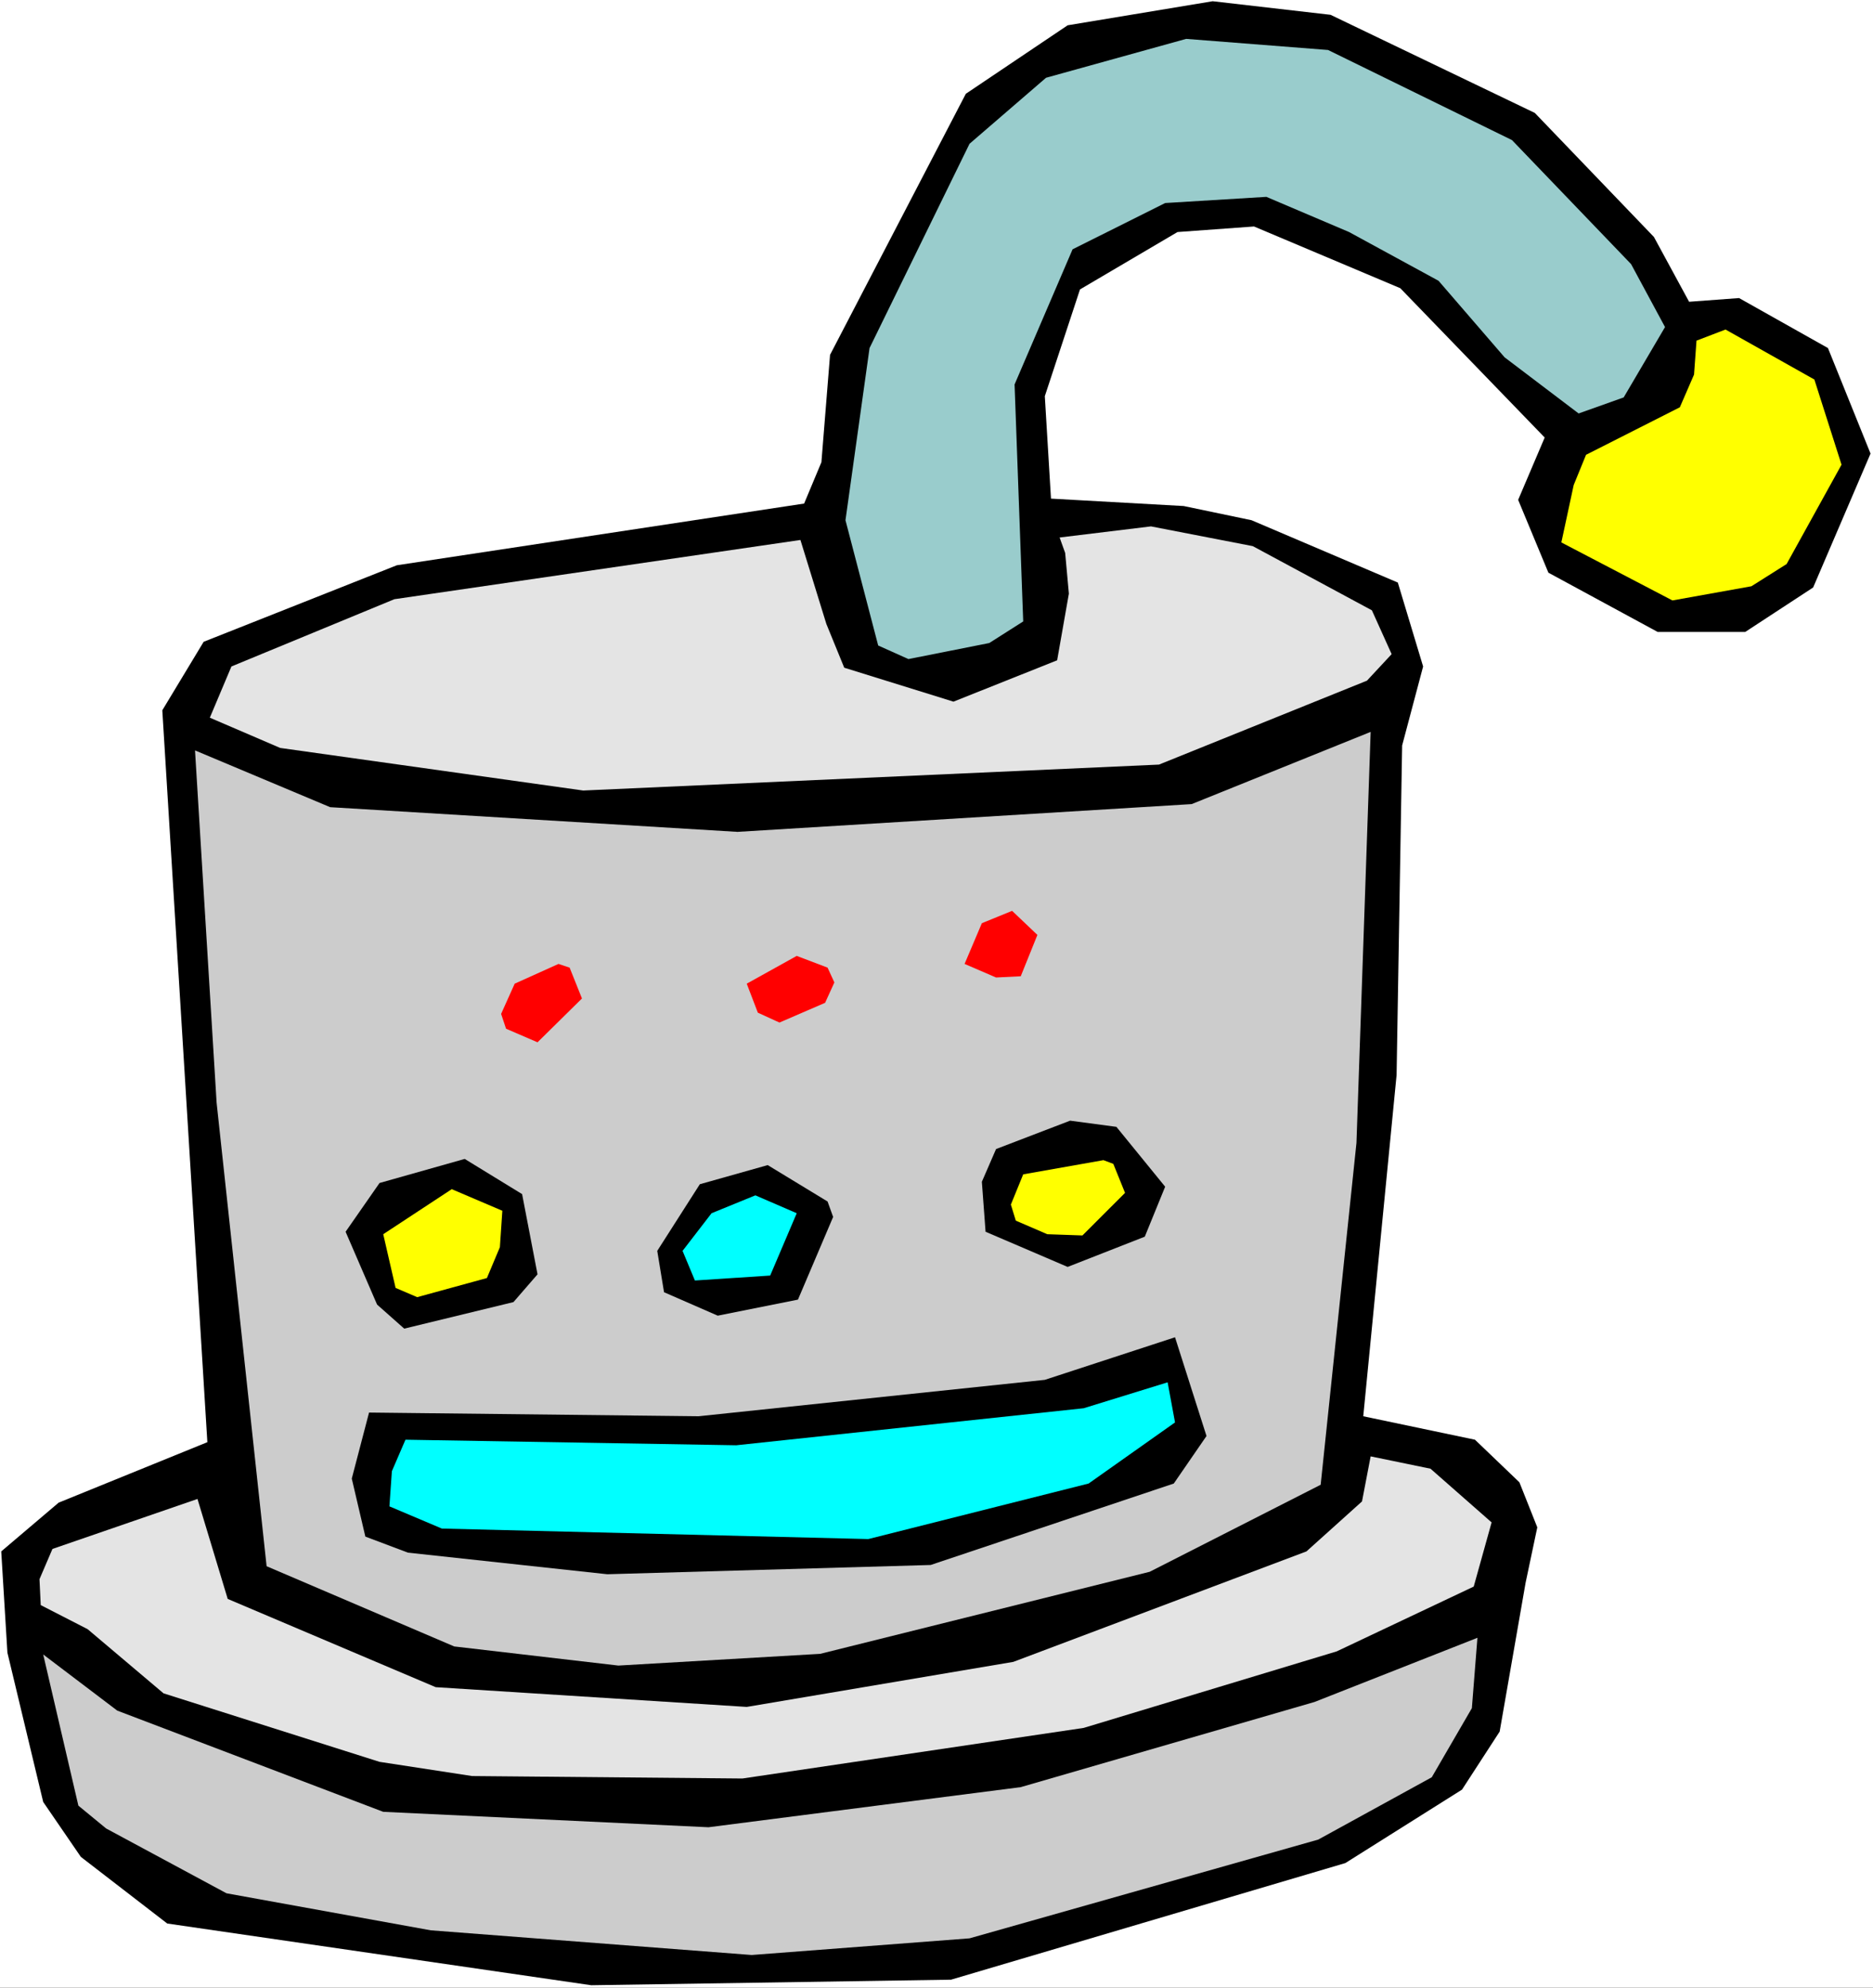 <?xml version="1.0" encoding="UTF-8" standalone="no"?>
<svg
   version="1.0"
   width="129.766mm"
   height="137.687mm"
   id="svg19"
   sodipodi:docname="Gadget 25.wmf"
   xmlns:inkscape="http://www.inkscape.org/namespaces/inkscape"
   xmlns:sodipodi="http://sodipodi.sourceforge.net/DTD/sodipodi-0.dtd"
   xmlns="http://www.w3.org/2000/svg"
   xmlns:svg="http://www.w3.org/2000/svg">
  <rect width="100%" height="100%" fill="#333333" stroke="none"/>
  <sodipodi:namedview
     id="namedview19"
     pagecolor="#ffffff"
     bordercolor="#000000"
     borderopacity="0.25"
     inkscape:showpageshadow="2"
     inkscape:pageopacity="0.0"
     inkscape:pagecheckerboard="0"
     inkscape:deskcolor="#d1d1d1"
     inkscape:document-units="mm" />
  <defs
     id="defs1">
    <pattern
       id="WMFhbasepattern"
       patternUnits="userSpaceOnUse"
       width="6"
       height="6"
       x="0"
       y="0" />
  </defs>
  <path
     style="fill:#ffffff;fill-opacity:1;fill-rule:evenodd;stroke:none"
     d="M 0,520.393 H 490.455 V 0 H 0 Z"
     id="path1" />
  <path
     style="fill:#000000;fill-opacity:1;fill-rule:evenodd;stroke:none"
     d="m 433.088,62.04 9.211,16.964 13.09,-0.969 23.27,13.087 11.15,27.627 -15.029,35.059 -17.776,11.633 h -22.947 l -28.603,-15.51 -7.918,-19.064 6.949,-16.318 -37.814,-39.098 -38.299,-16.156 -20.038,1.454 -25.533,15.025 -9.211,27.95 1.616,26.819 34.744,1.939 17.776,3.716 38.299,16.318 6.626,21.973 -5.494,20.68 -1.454,86.274 -8.726,89.344 29.25,6.139 11.635,11.148 4.686,11.794 -3.07,14.541 -6.787,38.937 -9.858,15.187 -30.542,19.226 -103.262,30.535 -94.213,1.454 L 43.794,503.59 21.17,486.142 11.312,471.763 1.939,432.664 0.323,406.168 15.352,393.405 54.298,377.572 42.501,185.958 53.328,168.025 l 50.581,-20.034 106.656,-16.156 4.525,-10.825 2.262,-28.112 35.552,-68.341 26.664,-17.933 37.976,-6.301 30.866,3.554 53.49,25.688 z"
     id="path2" />
  <path
     style="fill:#99cccc;fill-opacity:1;fill-rule:evenodd;stroke:none"
     d="m 427.108,69.149 8.888,16.479 -10.827,18.418 -11.797,4.201 -19.392,-14.702 -17.291,-20.034 -23.432,-12.763 -21.654,-9.209 -26.502,1.616 -24.24,12.117 -15.19,35.382 2.262,62.04 -8.888,5.655 -21.17,4.201 -7.918,-3.554 -8.565,-32.797 6.302,-45.076 26.179,-53.477 20.038,-17.287 36.683,-10.178 37.168,2.908 48.157,23.588 z"
     id="path3" />
  <path
     style="fill:#ffff00;fill-opacity:1;fill-rule:evenodd;stroke:none"
     d="m 482.214,121.657 -14.382,26.012 -9.211,5.816 -20.685,3.716 -29.088,-15.187 3.232,-15.025 3.232,-7.917 24.563,-12.44 3.717,-8.563 0.646,-8.886 7.595,-2.908 23.27,13.087 z"
     id="path4" />
  <path
     style="fill:#e4e4e4;fill-opacity:1;fill-rule:evenodd;stroke:none"
     d="m 364.408,171.256 -6.464,6.947 -54.459,21.973 -150.773,6.786 -79.346,-11.148 -18.422,-7.917 5.656,-13.41 42.662,-17.61 106.333,-15.51 6.787,21.973 4.686,11.471 28.603,8.886 27.149,-10.825 3.07,-17.449 -0.97,-10.663 -1.454,-4.039 23.917,-2.908 26.664,5.17 31.189,16.803 z"
     id="path5" />
  <path
     style="fill:#cccccc;fill-opacity:1;fill-rule:evenodd;stroke:none"
     d="m 345.824,388.719 -44.763,22.78 -86.294,21.488 -52.843,3.07 -42.986,-5.008 -49.126,-21.003 -13.09,-121.333 -5.656,-92.252 35.39,14.864 106.656,6.463 118.937,-7.27 46.864,-18.903 -3.717,107.601 z"
     id="path6" />
  <path
     style="fill:#ff0000;fill-opacity:1;fill-rule:evenodd;stroke:none"
     d="m 267.286,255.592 -6.464,0.323 -8.242,-3.554 4.525,-10.663 7.918,-3.231 6.626,6.301 z"
     id="path7" />
  <path
     style="fill:#ff0000;fill-opacity:1;fill-rule:evenodd;stroke:none"
     d="m 218.483,257.208 -2.424,5.332 -11.958,5.17 -5.656,-2.585 -2.909,-7.593 13.09,-7.27 8.08,3.07 z"
     id="path8" />
  <path
     style="fill:#000000;fill-opacity:1;fill-rule:evenodd;stroke:none"
     d="m 299.768,323.771 -20.2,7.917 -21.493,-9.209 -0.97,-13.087 3.717,-8.563 19.392,-7.432 12.12,1.616 12.766,15.672 z"
     id="path9" />
  <path
     style="fill:#ffff00;fill-opacity:1;fill-rule:evenodd;stroke:none"
     d="m 294.596,312.3 -11.15,11.148 -9.211,-0.323 -8.242,-3.554 -1.293,-4.201 3.232,-7.917 21.008,-3.716 2.586,0.969 z"
     id="path10" />
  <path
     style="fill:#ff0000;fill-opacity:1;fill-rule:evenodd;stroke:none"
     d="m 152.389,261.408 -11.635,11.471 -8.242,-3.554 -1.293,-3.877 3.555,-7.917 11.474,-5.17 2.909,0.969 z"
     id="path11" />
  <path
     style="fill:#000000;fill-opacity:1;fill-rule:evenodd;stroke:none"
     d="m 218.16,318.601 -9.211,21.649 -21.008,4.201 -14.059,-6.139 -1.778,-10.825 11.15,-17.449 17.776,-5.008 15.675,9.532 z"
     id="path12" />
  <path
     style="fill:#000000;fill-opacity:1;fill-rule:evenodd;stroke:none"
     d="m 307.363,388.396 -63.67,21.326 -84.678,2.423 -52.197,-5.655 -11.15,-4.201 -3.555,-15.187 4.525,-17.287 86.294,0.969 90.657,-9.532 34.098,-11.148 8.242,25.85 z"
     id="path13" />
  <path
     style="fill:#e4e4e4;fill-opacity:1;fill-rule:evenodd;stroke:none"
     d="m 385.9,415.377 -35.875,16.964 -66.256,20.034 -89.365,13.248 -70.781,-0.646 -24.24,-3.716 -56.56,-17.933 -19.877,-16.802 -12.282,-6.301 -0.323,-6.786 3.394,-7.917 37.976,-13.087 7.918,26.173 54.459,23.103 81.446,5.17 69.811,-11.794 76.76,-28.92 14.544,-13.087 2.262,-11.794 15.675,3.231 15.998,14.056 z"
     id="path14" />
  <path
     style="fill:#00ffff;fill-opacity:1;fill-rule:evenodd;stroke:none"
     d="m 201.677,333.95 -19.715,1.292 -3.232,-7.755 7.595,-9.855 11.474,-4.685 10.827,4.685 z"
     id="path15" />
  <path
     style="fill:#00ffff;fill-opacity:1;fill-rule:evenodd;stroke:none"
     d="m 285.062,388.396 -57.691,14.541 -111.665,-2.747 -13.736,-5.816 0.646,-9.209 3.555,-8.24 86.618,1.454 90.981,-9.694 21.978,-6.786 1.939,10.502 z"
     id="path16" />
  <path
     style="fill:#000000;fill-opacity:1;fill-rule:evenodd;stroke:none"
     d="m 140.753,333.627 -6.302,7.27 -28.603,6.947 -7.11,-6.301 -8.242,-19.064 8.888,-12.763 22.301,-6.301 15.029,9.209 z"
     id="path17" />
  <path
     style="fill:#ffff00;fill-opacity:1;fill-rule:evenodd;stroke:none"
     d="m 130.896,326.518 -3.394,8.078 -18.261,5.008 -5.656,-2.423 -3.232,-14.056 17.938,-11.794 13.251,5.655 z"
     id="path18" />
  <path
     style="fill:#cccccc;fill-opacity:1;fill-rule:evenodd;stroke:none"
     d="m 374.912,465.3 -29.734,16.318 -91.304,25.85 -57.045,4.362 -84.032,-6.463 -53.49,-9.694 -31.512,-16.964 -7.272,-5.978 -9.211,-39.583 19.392,14.702 69.65,26.496 85.163,4.039 81.77,-10.502 76.922,-22.296 42.662,-16.802 -1.454,18.418 z"
     id="path19" />
</svg>
